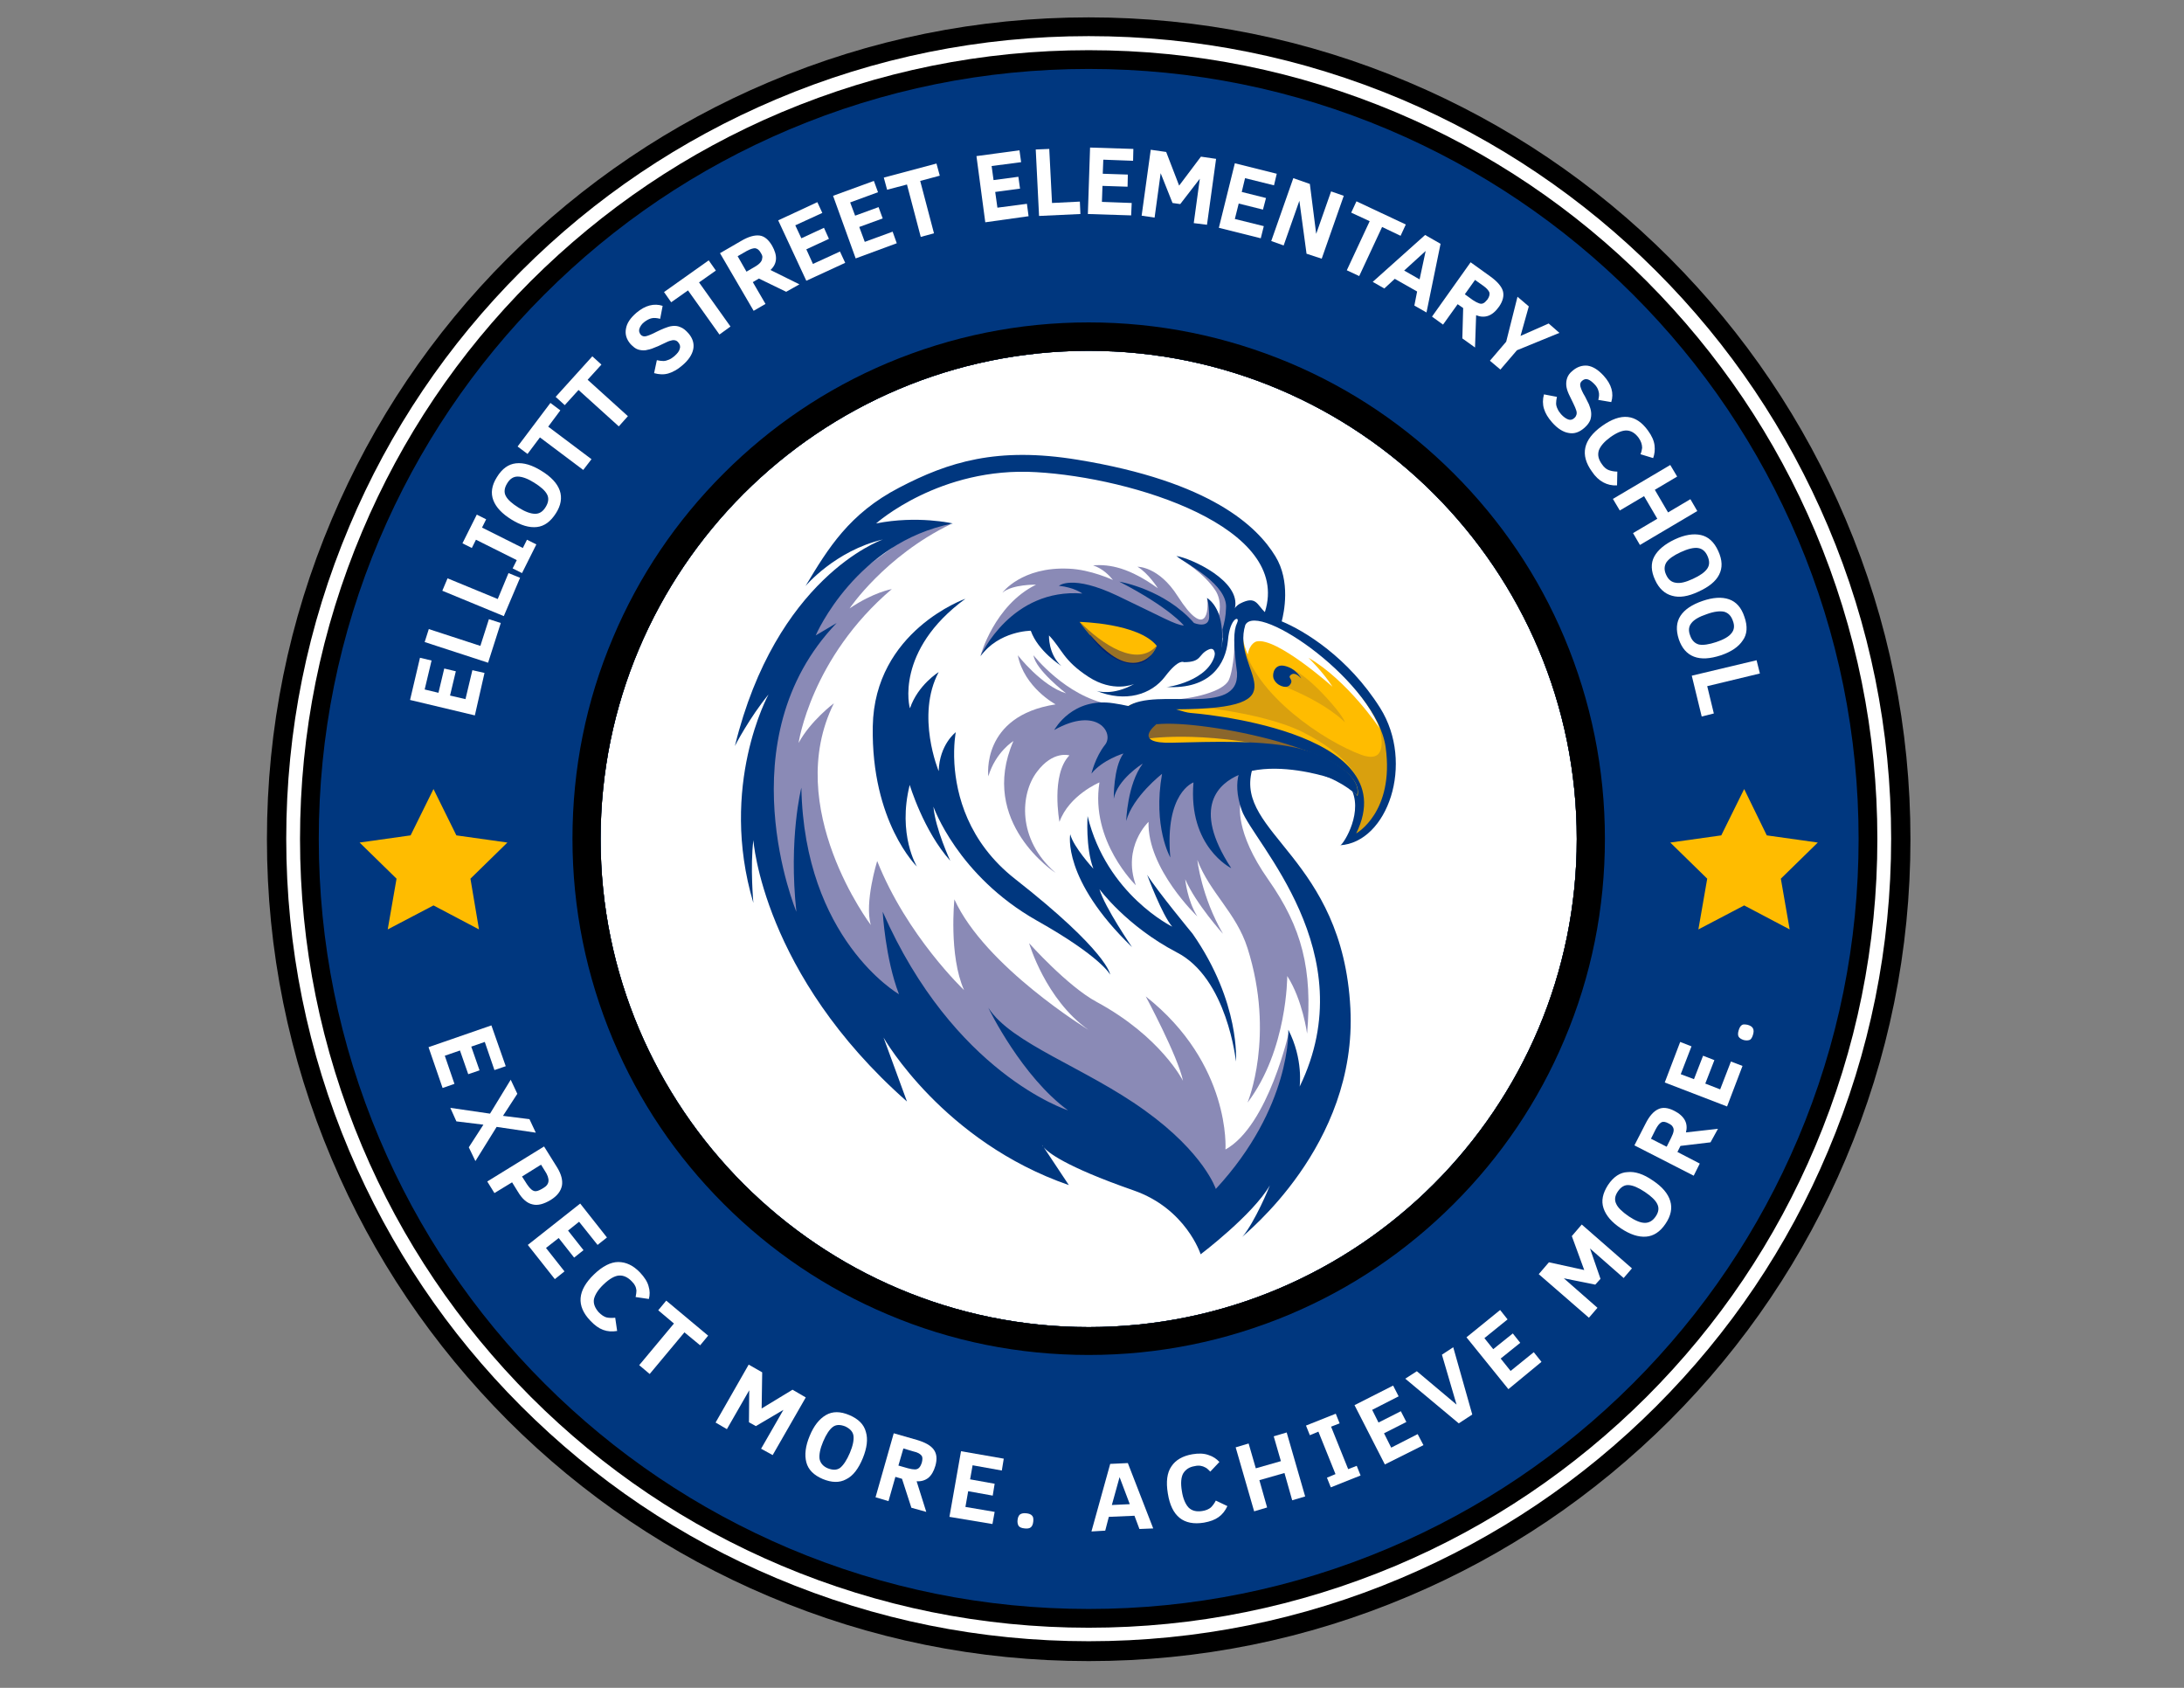 <?xml version="1.0" encoding="UTF-8"?>
<!-- Generator: Adobe Illustrator 27.7.0, SVG Export Plug-In . SVG Version: 6.00 Build 0)  -->
<svg xmlns="http://www.w3.org/2000/svg" xmlns:xlink="http://www.w3.org/1999/xlink" version="1.1" id="Layer_1" x="0px" y="0px" viewBox="0 0 792 612" style="enable-background:new 0 0 792 612;" xml:space="preserve">
<rect x="0" y="0" width="792" height="612" fill="#808080" stroke="none"/>
<style type="text/css">
	.st0{fill:#FFFFFF;}
	.st1{fill:#00377F;}
	.st2{fill:#FFBC00;}
	.st3{fill-rule:evenodd;clip-rule:evenodd;fill:#FFFFFF;fill-opacity:0.388;}
	.st4{fill-rule:evenodd;clip-rule:evenodd;fill:#FFBC00;}
	.st5{fill-rule:evenodd;clip-rule:evenodd;fill:#000160;fill-opacity:0.459;}
	.st6{fill-rule:evenodd;clip-rule:evenodd;fill:#000160;fill-opacity:0.149;}
	.st7{fill-rule:evenodd;clip-rule:evenodd;fill:#000160;fill-opacity:0.129;}
	.st8{fill-rule:evenodd;clip-rule:evenodd;fill:#FFFFFF;}
	.st9{fill-rule:evenodd;clip-rule:evenodd;fill:#FFFFFF;fill-opacity:0.38;}
	.st10{fill-rule:evenodd;clip-rule:evenodd;fill:#FFFFFF;fill-opacity:0.4;}
	.st11{fill-rule:evenodd;clip-rule:evenodd;fill:#00377F;}
	.st12{fill-rule:evenodd;clip-rule:evenodd;fill:#000160;fill-opacity:0.4;}
</style>
<g>
	<g>
		<path class="st0" d="M394.8,541.7c-63.4,0-123.1-24.7-167.9-69.6c-44.9-44.9-69.6-104.5-69.6-167.9s24.7-123.1,69.6-167.9    c44.9-44.9,104.5-69.6,167.9-69.6s123.1,24.7,167.9,69.6c44.9,44.9,69.6,104.5,69.6,167.9s-24.7,123.1-69.6,167.9    C517.9,517,458.3,541.7,394.8,541.7z"></path>
		<path d="M394.8,127.2c97.8,0,177,79.3,177,177s-79.3,177-177,177s-177-79.3-177-177S297,127.2,394.8,127.2 M394.8,6.3    c-40.2,0-79.2,7.9-116,23.5c-35.5,15-67.3,36.5-94.7,63.8c-27.3,27.3-48.8,59.2-63.8,94.7c-15.6,36.8-23.5,75.8-23.5,116    s7.9,79.2,23.5,116c15,35.5,36.5,67.3,63.8,94.7c27.3,27.3,59.2,48.8,94.7,63.8c36.8,15.6,75.8,23.5,116,23.5s79.2-7.9,116-23.5    c35.5-15,67.3-36.5,94.7-63.8c27.3-27.3,48.8-59.2,63.8-94.7c15.6-36.8,23.5-75.8,23.5-116s-7.9-79.2-23.5-116    c-15-35.5-36.5-67.3-63.8-94.7c-27.3-27.3-59.2-48.8-94.7-63.8C474,14.2,435,6.3,394.8,6.3L394.8,6.3z"></path>
		<path class="st0" d="M394.8,127.2c97.8,0,177,79.3,177,177s-79.3,177-177,177s-177-79.3-177-177S297,127.2,394.8,127.2     M394.8,13.1c-39.2,0-77.4,7.7-113.3,22.9c-34.7,14.7-65.8,35.6-92.5,62.3c-26.7,26.7-47.7,57.8-62.3,92.5    c-15.2,36-22.9,74.1-22.9,113.3s7.7,77.4,22.9,113.3c14.7,34.7,35.6,65.8,62.3,92.5c26.7,26.7,57.8,47.7,92.5,62.3    c36,15.2,74.1,22.9,113.3,22.9s77.4-7.7,113.3-22.9c34.7-14.7,65.8-35.6,92.5-62.3c26.7-26.7,47.7-57.8,62.3-92.5    c15.2-36,22.9-74.1,22.9-113.3s-7.7-77.4-22.9-113.3c-14.7-34.7-35.6-65.8-62.3-92.5C574,71.7,542.8,50.7,508.2,36    C472.2,20.8,434.1,13.1,394.8,13.1L394.8,13.1z"></path>
		<path d="M394.8,127.2c97.8,0,177,79.3,177,177s-79.3,177-177,177s-177-79.3-177-177S297,127.2,394.8,127.2 M394.8,18.2    c-38.6,0-76,7.6-111.4,22.5c-34.1,14.4-64.6,35-90.9,61.2c-26.2,26.2-46.8,56.8-61.2,90.9c-14.9,35.3-22.5,72.8-22.5,111.4    s7.6,76,22.5,111.4c14.4,34.1,35,64.6,61.2,90.9c26.2,26.2,56.8,46.8,90.9,61.2c35.3,14.9,72.8,22.5,111.4,22.5s76-7.6,111.4-22.5    c34.1-14.4,64.6-35,90.9-61.2c26.2-26.2,46.8-56.8,61.2-90.9c14.9-35.3,22.5-72.8,22.5-111.4s-7.6-76-22.5-111.4    c-14.4-34.1-35-64.6-61.2-90.9c-26.2-26.2-56.8-46.8-90.9-61.2C470.8,25.8,433.4,18.2,394.8,18.2L394.8,18.2z"></path>
		<path class="st1" d="M394.8,127.2c97.8,0,177,79.3,177,177s-79.3,177-177,177s-177-79.3-177-177S297,127.2,394.8,127.2 M394.8,25    c-37.6,0-74.2,7.4-108.7,22c-33.3,14.1-63.1,34.2-88.7,59.8c-25.6,25.6-45.7,55.5-59.8,88.7c-14.6,34.5-22,71.1-22,108.7    s7.4,74.2,22,108.7c14.1,33.3,34.2,63.1,59.8,88.7c25.6,25.6,55.5,45.7,88.7,59.8c34.5,14.6,71.1,22,108.7,22s74.2-7.4,108.7-22    c33.3-14.1,63.1-34.2,88.7-59.8c25.6-25.6,45.7-55.5,59.8-88.7c14.6-34.5,22-71.1,22-108.7s-7.4-74.2-22-108.7    c-14.1-33.3-34.2-63.1-59.8-88.7c-25.6-25.6-55.5-45.7-88.7-59.8C469,32.4,432.5,25,394.8,25L394.8,25z"></path>
		<path d="M394.8,127.2c97.8,0,177,79.3,177,177s-79.3,177-177,177s-177-79.3-177-177S297,127.2,394.8,127.2 M394.8,116.9    c-25.3,0-49.8,5-72.9,14.7c-22.3,9.4-42.3,22.9-59.5,40.1c-17.2,17.2-30.7,37.2-40.1,59.5c-9.8,23.1-14.7,47.6-14.7,72.9    s5,49.8,14.7,72.9c9.4,22.3,22.9,42.3,40.1,59.5c17.2,17.2,37.2,30.7,59.5,40.1c23.1,9.8,47.6,14.7,72.9,14.7s49.8-5,72.9-14.7    c22.3-9.4,42.3-22.9,59.5-40.1c17.2-17.2,30.7-37.2,40.1-59.5c9.8-23.1,14.7-47.6,14.7-72.9s-5-49.8-14.7-72.9    c-9.4-22.3-22.9-42.3-40.1-59.5c-17.2-17.2-37.2-30.7-59.5-40.1C444.6,121.9,420.1,116.9,394.8,116.9L394.8,116.9z"></path>
	</g>
	<g>
		<polygon class="st2" points="157.2,286.1 165.5,302.9 184,305.5 170.6,318.6 173.7,337 157.2,328.3 140.6,337 143.8,318.6     130.4,305.5 148.9,302.9   "></polygon>
		<polygon class="st2" points="632.5,286.1 640.7,302.9 659.2,305.5 645.8,318.6 649,337 632.5,328.3 615.9,337 619.1,318.6     605.7,305.5 624.2,302.9   "></polygon>
	</g>
	<g>
		<path class="st3" d="M340.2,243.8c0,0-9.8,12.5-11.5,19.9c0,0-3-19.8,5.2-29.5c0,0-3.2,7.9-3.2,15    C330.8,249.2,335.3,243.8,340.2,243.8z"></path>
		<path class="st3" d="M346.2,265.3c0,0-5.9,14.7-5.4,22.3c0,0-9-22.9-3.9-34.6c0,0-1.2,10.9,2.3,18.8    C339.2,271.9,340.6,267.7,346.2,265.3z"></path>
		<path class="st4" d="M489.5,305.2c0,0,19.3-11,14.5-35.1c-4.8-24.1-27.9-34.9-36.7-42.3c0,0-10.9-5.8-14.2-4.4    c-3.3,1.4-2.3,0.6-4.8,7.4c-3,8.2,9.6,24.8-7.4,23.5c-11.5-0.9-18.9-0.7-23.7-0.3c-7,0.7-8.3,2.2-8.3,2.2l7,12.5    c0,0,12.5,3.8,14.4,3.1c1.9-0.7,26.6,1.8,28.2,1.3c1.6-0.5,24.9,5.3,24.9,5.3l7,7.1l3,5.4C493.6,290.9,492.8,301,489.5,305.2z"></path>
		<path class="st5" d="M467.6,373.5c0,0-7.5,34.6-23.2,43.3c0,0,2.1-31-28.9-55.5c0,0,11.7,21.8,13.5,30.6c0,0-8-16-31.3-28.6    c-10.6-5.7-24.5-21.3-24.5-21.3s5.9,20.4,21.5,31.4c0,0-37.5-22.9-48.6-47.3c0,0-2.1,20.3,3.5,32.9c0,0-20.7-19.6-31.5-46.8    c0,0-4.7,15.1-2.3,23.2c0,0-32.2-42.5-13.4-80.4c0,0-8.5,6.4-12.8,14.4c0,0,4.4-30.8,33.8-55.8c0,0-6.6,1.1-15.3,7    c0,0,12.7-18.9,36.6-30.5c0,0-5-4.1-18.6,6.6l-26.7,19.7l-15.1,29.1l-9.3,44l5.6,31.2c0,0,7.4,23.5,35.3,38.4    c27.9,14.8,40.8,36.4,40.8,36.4l57.8,21.4l25.4,24.9l17-19.1l8.3-27.1L467.6,373.5z"></path>
		<path class="st5" d="M355.6,237.7c0,0,4.9-18.2,20.1-25.7c0,0-8.5-0.2-12.2,2.9c0,0,7-9.5,24.1-8.7c7.9,0.3,16,4.1,16,4.1    c-1.2-1.5-3.6-4.1-7.2-5.3c6.1-0.5,13.2,0.9,23.5,8.3c0,0-3.5-5.5-7.4-7.8c0,0,7.7-0.2,14.6,10.7c10.2,15.9,11.4,5.3,10.6,0.7    c0,0,3.5,2.8,4.3,6.2c0,0,1.4-5-1.3-9.1c-4.1-6.1-11.1-10.4-13.6-11.9c0,0,17,6.7,18.9,13.9c2.3,8.6-2.8,15.6-2.8,15.6l-11.5-0.9    c0,0-23.9-9.5-25-9.6c-1.1-0.1-16.3-3.7-17.4-2.6c-1.1,1-16.9,3.6-16.9,3.6s-7.9,6.7-9,7.5C362.4,230.2,355.6,237.7,355.6,237.7z"></path>
		<path class="st5" d="M449.8,291.7c0,0-2.2,9.7,10.1,27.2c12.3,17.5,16.1,32.6,14.1,55.9c0,0-1.6-12.2-7.2-20.9    c0,0,0.1,26.8-14.4,45.9c0,0,10.1-24.1,0-56c-4.1-12.9-13.7-20.1-18.2-32c0,0,1.4,13.2,9.3,26.8c0,0-9.8-10.8-13.7-19.8    c0,0,0.7,7.6,4.4,13.5c0,0-18.2-17.3-17.7-34.3c0,0-9.6,9-4.6,23c0,0-16.6-16-13.2-37.3c0,0-11,4.6-14.5,14.3    c0,0-3.2-17.1,3.6-24.1c0,0-5.9-1.9-11.8,6c-5.9,7.8-7.4,24.3,6.8,36.6c0,0-28.2-18.2-15.3-47.8c0,0-6.4,3.9-9.1,12.8    c0,0-2.8-21.9,24.4-26.1c0,0-11.4-6.1-13.7-17.8c0,0,8.6,11.1,17.5,13.8c0,0-11.2-8.6-11.8-13.8c0,0,11.6,14.9,27.6,17.8l7.9,13.2    c0,0,16.2,8.8,16.9,8.6c0.7-0.1,16.5,1.5,16.5,1.5s9.8-1.6,8.9-1.5s-1.5,8.8-1.5,8.8L449.8,291.7z"></path>
		<path class="st5" d="M415,268c0,0,19.7-3.6,51.5,3.9h7.1c0,0-2.5-1.9-16.9-6.5C442.2,260.8,413.8,255.1,415,268z"></path>
		<path class="st6" d="M489.5,303.9c0,0,12.3-3.8,14.7-20.1c2.4-16.4-5.9-26.1-5.9-26.1s8.6,20.8-4.6,16    c-13.2-4.8-38.9-21.8-42.9-40.5c0,0,1.4,9.2,0,14.3c-1.4,5.1-22.3,8.2-22.3,8.2s28.5,2,44,9.8c15.5,7.8,24.7,18.3,21.2,30    L489.5,303.9z"></path>
		<path class="st5" d="M447.6,233.3c0,0-0.1,9.1-2,13.3c-2,4.2-13,6.8-21.2,7.2l2.2,2.2c0,0,21.2,1.4,23.5-7.6    C452.3,239.3,447.6,233.3,447.6,233.3z"></path>
		<path class="st7" d="M467.4,242.1c0,0,5.2,1.1,15.7,13.2c4.3,5,4.6,6.6,4.6,6.6s-6.3-6.9-23-13.4    C464.6,248.6,460.9,240.6,467.4,242.1z"></path>
		<path class="st8" d="M454.3,218c0,0,5.5-2.8-7-14.5c0,0,6.4,4.6,8,5.9c0,0-3.2-9.5-21.7-18.6c-12.3-6.1-31.4-14.4-52.8-11.3    c0,0,5.5-1.4,13.4-2.5c0,0-23.2-4.2-50.1,6.1c0,0,6.5-4.8,21.8-8.4c0,0-33,0.7-53.9,20.4c0,0,20.8-25,61.4-25.5    c40.6-0.5,65.2,15.1,76.6,24.1c16.2,12.7,9.7,30.4,9.7,30.4S455.2,219.6,454.3,218z"></path>
		<path class="st8" d="M456.7,225c14.2,2.7,37.6,23.3,43.6,39.1c0,0-11.5-17.3-25.8-25.6c0,0,5.5,5.4,8.7,10.5    c0,0-20.4-18.2-27.6-16.4c0,0-2.4,0.6-3.1,4.7C452.4,237.3,446.1,222.9,456.7,225z"></path>
		<path class="st8" d="M450,292.6c0,0,8.5,10.7,21.4,35.4c12.9,24.8,8.2,58.1-2.1,69.4c0,0,11.7-13.4,6.5-44    C470.8,323.4,453.7,312.9,450,292.6z"></path>
		<path class="st9" d="M349.7,217.3c0,0-31.8,12.9-33.1,42c0,0-5.5-26.9,22.8-42.9c-3.6,3.3-6.1,6.4-7.9,9.5    C331.5,225.8,337.1,218.4,349.7,217.3z"></path>
		<path class="st10" d="M446.1,225c0,0-1.6,2.4-2,5.6c-0.5,3.3-0.6,7.3-2.4,9.9c-3.4,4.9-12.5,8.5-17.2,8.7c0,0,12.5,3.8,18.2-0.8    c2.4-2,4.2-4.4,5-12.1c0,0-0.8-4.3,0.7-7.3C450.7,224.5,449.8,221.5,446.1,225z"></path>
		<path class="st10" d="M346.2,266.1c0,0-12.2,30.3,12.8,51.1c25,20.7,31.9,22.4,42.8,34.6c0,0-1.1-12.8-12.9-29.6c0,0,2,4.6,4,12    c0,0-1.2-4.2-19.4-17C355.4,304.4,346.1,288,346.2,266.1z"></path>
		<path class="st10" d="M432.2,338.1c0,0,16.5,25.2,16.2,46.2c0,0,5.7-14.7-2.2-37.7c0.1,1,0.8,4.9,0,10.5    C446.1,357,440.6,345.9,432.2,338.1z"></path>
		<path class="st11" d="M489.7,365.6c-2.8-54.6-41.7-63.4-35.7-86.2c0.3-1.1,0.7-2.2,1.2-3.5c0-0.1,0.1-0.2,0.2-0.4H452    c0,0,0,0.1-0.1,0.1c-0.4,0.4-1.9,2.1-2.7,5.2c-0.8,3-0.9,7.3,1.1,13c4.1,11.6,44.7,51.5,21,100.2c0,0,1.4-9.9-4.1-20.6    c0,0,1.2,28-26.3,57.7c0,0-4.2-13-25.8-28.5c-21.5-15.5-48.4-24.2-56.7-37.2c0.3,0.7,12.2,25,28.9,37.2    c-0.6-0.2-41.5-13.5-67.2-72c0,0,0.9,16.9,5.9,29.9c-0.5-0.3-34.3-20.1-35.4-74.9c0,0-4.7,18.5-1.8,45c0,0-26-62.4,14.6-104.7    l-7.6,4.5c0.2-0.5,14.7-33.7,49.7-40.6c0,0-12.8-3-27.8,0c0,0,23.1-20.7,58.1-18.6c35,2,92.7,19.9,82.9,50.7l-2.6,1.6l11.3,4.3    c0,0-2.8-2-2.6-2.5c0.8-3.1,3.3-14.5-2.3-23.6c-6.5-10.7-23.3-27.1-71.7-35c-29.2-4.8-46.9,0.8-64.7,10.1    c-18.1,9.4-25.8,22-34,35.7c0,0,10.7-12.8,28.1-16.9c-1.2,0.4-38.8,14.1-53.7,74.9c0.1-0.3,5.4-10.4,12.2-18.7    c0,0-18.2,33-5.5,75.6c0,0-1.2-13,0-22.8c0,0,3.3,48.6,55.7,94.8l-8.5-23.2c0.3,0.6,21.8,37.8,67.2,53.5l-9.1-13.7    c1.4,1.7,7.3,6.8,32.5,15.6c19.1,6.6,24.4,23.2,24.4,23.2s18.9-14.3,25.1-25c-0.1,0.4-5.4,13.3-10,18.7    C450.9,447.7,492.3,415.6,489.7,365.6z M377.9,415.2l0.4,0.5C377.9,415.4,377.9,415.2,377.9,415.2z"></path>
		<path class="st11" d="M482.9,282.2c0,0-0.4-0.1-1.1-0.3c-3.8-1.2-16.8-4.7-27.8-2.4c-1.4,0.3-2.7,0.7-4,1.2    c-0.3,0.1-0.5,0.2-0.8,0.3c-6.7,2.9-17.5,11.2-2.7,33.8c0,0-15.7-7.7-13.7-31.1c0,0-10.5,3.7-8.4,27.2c0,0-6.4-11.1-3-30.3    c0,0-10.6,8.2-13,17.1c0,0,0.4-13.4,6-20.8c-0.3,0.1-9.2,5.8-10.5,12.7c0,0-0.2-11.3,3.5-16.4c0,0-7.6,2.3-11.6,7.3    c0,0,1.4-6,4.9-10.4c3.5-4.3-2.8-14.2-18.4-5.4c0.2-0.3,6.6-12,21.5-9.7c2,0.3,3.6,0.6,4.9,0.9c13.8,1.7,4.5,5.2,4.5,5.2    s-7.6,1.5-7.5,4.8c0,0.1,3.4-0.1,3.4,0c0.2,1.5-1.6,3.2,2.5,4.2c13.3,3.2,49.3,0.1,56.5,3.1L482.9,282.2z"></path>
		<path class="st11" d="M350.1,217.1c0,0-33,11.6-33.6,46.3c-0.6,34.7,16,50.8,16,50.8s-7.1-11.6-2.6-29.6c0,0,5,16.7,14.7,27.5    c0,0-5.4-11.5-6.1-19.6c0,0,8.7,25,37.5,41.3c23.3,13.1,26.6,19.6,26.6,19.6s-0.7-8.2-34.5-34.7c-17.2-13.5-21.3-30.7-22-41.8    c-0.4-6.9,0.5-11.4,0.5-11.4s-5.9,4.4-6.2,14.1c0,0-8.4-20.1,0-35.9c0,0-7.5,4.6-10.4,13.1C329.8,256.8,324.4,235.9,350.1,217.1z"></path>
		<path class="st11" d="M448.2,384.9c0,0,1.7-21.3-15.7-46.3c0,0-12.9-15.6-16.5-21.4c0,0,5.4,14.6,9.1,18.8    c0,0-23.8-11.6-30.7-40.1c0,0-0.8,11.4,2.1,19.1c0,0-7.2-7.8-8.4-12.5c0,0-3.1,16.3,22.4,40.9c0,0-9.9-14.4-11.8-21    c0,0,9.8,13.4,28,22.9C445.1,354.7,448.2,384.9,448.2,384.9z"></path>
		<path class="st11" d="M500.5,256.7c-11.6-18.4-27.5-28-35.7-31.4c-0.1,0.5-0.2,0.8-0.2,0.8l-5.8-2.3v-1.7c-3-2.9-3.3-6.2-9-3.3    c-1.5,0.8-2,1.7-2,1.8c2.4-9.9-15.9-18.2-21.2-19c3.6,2.8,18.8,10.4,18,19c-0.1,2.9-0.5,4.8-1.3,7.7c0.5,4.2-0.6,9-2.8,12    c0,0,0.5-2,0.2-3.5c-1.9,10.2-17.7,12.5-17.7,12.3c16,0.9,21.5-8.4,22.3-16.9c0.7-8.5,4.6-9.1,3.3-6.3c-1.3,2.7-1.4,7.5,0,18    c0.9,16.4-29.2,5.1-39.7,12.3c8.4,1.8,2.9,3.2,2.9,3.2s-9.2,1.9-7.4,10.2c2.9-3,14.1-8,15.2-7c0,0,0,0,0,0    c16.7-1.8,76.2,9.9,72.7,26c0,0-0.6-0.7-1.9-1.7c3.8,9-4.1,20.5-4.5,19.6C503.2,305.5,513.1,276.8,500.5,256.7z M491.8,302.2    c18.7-37.9-60.1-43.7-60.1-43.7c-1.2-0.1-3-0.6-5.2-1.3c47.7-0.2,19.7-13.5,25.1-30.6c4.6-8.8,47.7,21,50.9,44.4    C505.7,294.5,491.8,302.2,491.8,302.2z"></path>
		<path class="st11" d="M492.1,288.5c0,0-0.6-0.7-1.9-1.7c-1.6-1.3-4.3-3.1-8.4-4.9c-4.5-2-10.6-3.9-18.7-5    c-2.7-0.3-5.4-0.6-7.9-0.9c-1.1-0.1-2.2-0.2-3.3-0.3c-15.7-1.3-27-0.7-27-0.7s-15.4-0.7-19.3-5.7c-0.8-1.1-0.7-2-0.1-2.9    c0.1-0.1,0.2-0.2,0.3-0.3c2.9-3,12.6-4.5,13.7-3.6c0,0,0,0,0,0c-0.8,0.6-8.9,7.2,5.5,6.8c13.9-0.3,34-1.2,47.3,2.4    c1.2,0.3,2.3,0.7,3.5,1.1C488.4,277.8,493.5,283.7,492.1,288.5z"></path>
		<path class="st11" d="M440.3,240.2c0,0,0.5-2,0.2-3.5c-0.2-1.1-0.8-1.9-2.4-1.1c-3.7,1.8-2.2,4.5-8.8,4.5c0,0-1.8-1.4-6.8,5.2    c-5,6.6-14.4,9.5-24.9,5.2c0.3,0.1,5.9,1.9,13.7-2.5c-0.5,0.2-7.7,3.2-16.6-2.6c-9.2-6-9.5-10-14.3-15c0,0-0.3,6.8,4.5,11.1    c-0.2-0.2-8.5-5.4-11.1-12.8c0,0-11.5,0-18.3,9.3c0.3-0.7,11.3-24.8,37-22.8c0,0-2.9-2.2-8.5-2.8c0,0,4.8-4.2,21.2,3.6    c16.4,7.8,21,10.6,24.1,10.8c0,0-5-6.4-23.4-15.9c0.5,0.1,16.4,2.8,27.1,15c0,0,5.6,2.3,5.5-2.5c-0.1-4.7-0.7-6.5-0.8-6.6    c0.1,0.1,4.7,2.6,5.4,11.4c0.1,0.9,0.1,1.9,0.1,2.9C443.2,234.8,443,240,440.3,240.2z"></path>
		<path class="st11" d="M471.9,246c0,0-2-3.8-6.3-4.6c-3.3-0.6-4.3,2.7-3.8,4.5c1,2.8,4.6,3.9,5.8,2.6c1.8-2-0.5-2.5,0.2-3.5    C468.7,244,469.9,243.9,471.9,246z"></path>
		<path class="st4" d="M395.2,230.2c-2.2-2.6-3.7-4.7-3.7-4.7s21.4,0.4,28,8.7c0,0-0.6,1.7-2.1,3.3l0,0c-1.7,1.8-4.5,3.5-8.8,2.6    c-4.8-1-9.9-6-13.2-9.8L395.2,230.2z"></path>
		<path class="st12" d="M395.3,230.3c-2.3-2.7-3.8-4.9-3.8-4.9c8.2,8.3,20.9,16.8,28,8.7c0,0-0.6,1.7-2.1,3.4    C413.9,243.6,402.3,241,395.3,230.3z"></path>
	</g>
	<g>
		<path class="st0" d="M172.2,259.4l-23.5-5.6l3.6-15.3l4.2,1l-2.5,10.5l5,1.2l2.1-8.8l4.2,1l-2.1,8.8l5.6,1.3l2.5-10.5l4.4,1    L172.2,259.4z"></path>
		<path class="st0" d="M177,240.3l-23-7.5l1.5-4.7l18.7,6.1l3.1-9.7l4.3,1.4L177,240.3z"></path>
		<path class="st0" d="M182.7,223.4l-22.3-9.2l1.9-4.5l18.2,7.5l3.9-9.4l4.2,1.7L182.7,223.4z"></path>
		<path class="st0" d="M194.5,197.4l-5.2,10.4l-3.4-1.7l1.5-3l-14.8-7.4l-1.5,3l-3.4-1.7l5.2-10.4l3.4,1.7l-1.5,3l14.8,7.4l1.5-3    L194.5,197.4z"></path>
		<path class="st0" d="M196.3,170.7c3.6,2.2,5.8,4.6,6.7,7.2c0.9,2.6,0.4,5.4-1.4,8.2c-1.9,3-4.2,4.7-6.9,5    c-2.8,0.3-5.8-0.6-9.2-2.7c-3.4-2.1-5.6-4.4-6.6-7c-1-2.6-0.6-5.4,1.3-8.4c1.9-3.1,4.2-4.7,6.9-5    C189.9,167.7,192.9,168.6,196.3,170.7z M193.7,175c-2.4-1.5-4.4-2.2-6-2.2c-1.5,0-2.8,0.8-3.8,2.5c-1,1.6-1.2,3.2-0.5,4.5    c0.7,1.4,2.3,2.8,4.7,4.3c2.4,1.5,4.4,2.2,6,2.2c1.5,0,2.8-0.8,3.8-2.5c1-1.6,1.2-3.2,0.5-4.5C197.7,177.9,196.1,176.5,193.7,175z    "></path>
		<path class="st0" d="M198.8,154.7l15.7,11.8l-3,3.9l-15.7-11.8l-4.5,6l-3.6-2.7l11.9-15.8l3.6,2.7L198.8,154.7z"></path>
		<path class="st0" d="M213.1,137.7l14.6,13.2l-3.3,3.7l-14.6-13.2l-5,5.5l-3.3-3l13.3-14.7l3.3,3L213.1,137.7z"></path>
		<path class="st0" d="M249.6,120.8c1.6,1.8,2.2,3.8,1.8,5.8c-0.4,2-1.7,4-4.1,6c-1.6,1.4-3.3,2.3-4.9,2.8c-1.7,0.5-3.4,0.4-5.2-0.1    l1-4.7c0.9,0.2,1.7,0.3,2.4,0.3c0.6,0,1.3-0.2,2-0.5c0.7-0.3,1.3-0.7,2-1.3c1-0.9,1.7-1.7,1.9-2.6c0.3-0.8,0.1-1.6-0.5-2.3    c-0.3-0.4-0.7-0.7-1.2-0.8c-0.4-0.1-0.9-0.1-1.5,0.1c-0.6,0.1-1.5,0.5-2.7,1.1c-1.2,0.6-2.3,1.1-3.4,1.5c-1.1,0.5-2.1,0.7-3.1,0.9    c-1,0.1-1.9,0-2.8-0.3c-0.9-0.3-1.7-1-2.6-1.9c-1.5-1.7-2.1-3.6-1.7-5.6c0.3-2,1.6-3.9,3.8-5.8c3.2-2.7,6.4-3.5,9.5-2.5l-0.9,4.7    c-1.2-0.3-2.2-0.4-3.1-0.2c-0.9,0.2-1.8,0.7-2.7,1.4c-0.9,0.7-1.4,1.5-1.7,2.3c-0.3,0.8-0.1,1.5,0.4,2.2c0.5,0.6,1.2,0.8,2,0.6    c0.8-0.2,2.1-0.7,3.8-1.6c1-0.5,1.9-0.9,2.9-1.3c1-0.4,1.9-0.7,2.9-0.8c1-0.1,1.9,0,2.8,0.4C247.8,119,248.7,119.8,249.6,120.8z"></path>
		<path class="st0" d="M253.5,102.4l11.4,16l-4,2.9l-11.4-16l-6.1,4.3l-2.6-3.7L257,94.4l2.6,3.7L253.5,102.4z"></path>
		<path class="st0" d="M285.1,105.8l-9.9-4.8l-2.2,1.3l4.6,7.9l-4.3,2.5l-12.2-20.9l7.6-4.4c2.7-1.6,4.9-2.2,6.7-2    c1.8,0.2,3.3,1.5,4.6,3.7c1,1.8,1.5,3.4,1.4,4.9c-0.1,1.5-0.8,2.8-2,3.9l10.5,5.2L285.1,105.8z M275.9,91.7    c-0.6-1.1-1.3-1.6-2.1-1.7c-0.7,0-1.7,0.3-3,1l-3.3,1.9l3.2,5.6l3.1-1.8c1-0.6,1.6-1.1,2-1.6c0.4-0.5,0.6-1,0.6-1.5    C276.6,93.1,276.4,92.5,275.9,91.7z"></path>
		<path class="st0" d="M292.4,101.8l-10.2-21.9l14.2-6.6l1.8,3.9l-9.8,4.5l2.2,4.7l8.2-3.8l1.8,4l-8.2,3.8l2.4,5.3l9.8-4.5l1.9,4.1    L292.4,101.8z"></path>
		<path class="st0" d="M310.3,93.7L302.1,71l14.8-5.4l1.5,4.1l-10.1,3.7l1.8,4.8l8.5-3.1l1.5,4.1l-8.5,3.1l2,5.4l10.1-3.7l1.5,4.2    L310.3,93.7z"></path>
		<path class="st0" d="M333.7,65.6l5,19l-4.8,1.3l-5-19l-7.2,1.9l-1.2-4.4l19.1-5.1l1.2,4.4L333.7,65.6z"></path>
		<path class="st0" d="M357.3,80.6l-3.2-24l15.6-2.1l0.6,4.3l-10.7,1.4l0.7,5.1l9-1.2l0.6,4.3l-9,1.2l0.8,5.7l10.7-1.4l0.6,4.5    L357.3,80.6z"></path>
		<path class="st0" d="M376.8,78.3l-1.2-24.1l4.9-0.2l1,19.6l10.1-0.5l0.2,4.5L376.8,78.3z"></path>
		<path class="st0" d="M394.5,77.6l0.8-24.1l15.7,0.5l-0.1,4.3l-10.8-0.4l-0.2,5.1l9.1,0.3l-0.1,4.4l-9.1-0.3l-0.2,5.8l10.8,0.4    l-0.2,4.5L394.5,77.6z"></path>
		<path class="st0" d="M432.9,80.9l2.2-16.1L428,74l-2.8-0.4l-4.3-10.8l-2.2,16.1l-4.7-0.7l3.3-23.9l5.6,0.8l4.7,12.2l7.9-10.5    l5.5,0.8l-3.3,23.9L432.9,80.9z"></path>
		<path class="st0" d="M442,82.6l5.8-23.4l15.2,3.8l-1,4.2l-10.5-2.6l-1.2,5l8.8,2.2l-1.1,4.2l-8.8-2.2l-1.4,5.6l10.5,2.6l-1.1,4.4    L442,82.6z"></path>
		<path class="st0" d="M473.8,92l-2.6-19.2L465.5,89l-4.5-1.6l8-22.8l6,2.1l2.3,18.1l5.4-15.4l4.6,1.6l-8,22.8L473.8,92z"></path>
		<path class="st0" d="M501.2,82.3l-8.3,17.8l-4.5-2.1l8.3-17.8l-6.7-3.1l1.9-4.1l17.9,8.4l-1.9,4.1L501.2,82.3z"></path>
		<path class="st0" d="M497.8,102.2l19-17l5.6,3.2l-5.1,24.9l-4.4-2.5l1-5.1l-8.1-4.6l-3.8,3.5L497.8,102.2z M509.2,98.1l5.6,3.2    l2.2-10.3L509.2,98.1z"></path>
		<path class="st0" d="M530.3,122.7l0.3-11l-2-1.4l-5.3,7.4l-4-2.9l14-19.7l7.1,5.1c2.5,1.8,4.1,3.6,4.6,5.3c0.5,1.7,0,3.7-1.4,5.7    c-1.2,1.7-2.5,2.8-3.9,3.3c-1.4,0.5-2.9,0.4-4.4-0.2l-0.4,11.7L530.3,122.7z M539.4,108.6c0.7-1,0.9-1.9,0.7-2.6    c-0.3-0.7-1-1.5-2.1-2.3l-3.1-2.2l-3.7,5.2l2.9,2.1c0.9,0.6,1.7,1,2.3,1.2c0.6,0.2,1.1,0.2,1.6-0.1    C538.3,109.8,538.8,109.3,539.4,108.6z"></path>
		<path class="st0" d="M550.1,127l-6,7l-3.8-3.2l5.9-6.9l4.1-16.3l4.1,3.5l-3,10.7l10.2-4.5l3.9,3.4L550.1,127z"></path>
		<path class="st0" d="M574.6,155.1c-1.8,1.6-3.7,2.3-5.7,1.9c-2-0.3-4.1-1.6-6.1-3.9c-1.4-1.6-2.4-3.2-2.9-4.9    c-0.5-1.6-0.5-3.4,0-5.2l4.7,0.9c-0.2,0.9-0.3,1.7-0.3,2.4c0,0.6,0.2,1.3,0.5,1.9c0.3,0.7,0.7,1.3,1.3,2c0.9,1,1.8,1.6,2.6,1.9    c0.8,0.3,1.6,0.1,2.3-0.6c0.4-0.4,0.6-0.8,0.7-1.2c0.1-0.4,0.1-0.9-0.1-1.5c-0.2-0.6-0.5-1.4-1.1-2.6c-0.6-1.2-1.1-2.3-1.6-3.3    c-0.5-1.1-0.8-2.1-0.9-3c-0.1-1,0-1.9,0.3-2.8c0.3-0.9,0.9-1.8,1.9-2.6c1.7-1.5,3.6-2.1,5.5-1.9c2,0.3,3.9,1.5,5.9,3.7    c2.8,3.1,3.7,6.3,2.7,9.5l-4.7-0.8c0.3-1.2,0.4-2.2,0.1-3.1c-0.2-0.9-0.7-1.8-1.5-2.6c-0.8-0.8-1.5-1.4-2.3-1.7    c-0.8-0.3-1.5-0.1-2.2,0.5c-0.6,0.5-0.8,1.2-0.6,2c0.2,0.8,0.7,2.1,1.7,3.7c0.5,0.9,0.9,1.9,1.4,2.8c0.4,1,0.7,1.9,0.8,2.9    c0.1,0.9,0,1.9-0.3,2.8C576.3,153.3,575.6,154.2,574.6,155.1z"></path>
		<path class="st0" d="M586.4,176c-1.9,0.1-3.5-0.3-5-1.1c-1.5-0.8-2.9-2.1-4.1-3.9c-4.4-6.1-3.2-11.6,3.6-16.5    c3.5-2.5,6.6-3.6,9.4-3.3c2.8,0.3,5.2,2,7.3,4.9c1.4,1.9,2.2,3.7,2.4,5.4c0.2,1.7,0,3.2-0.5,4.6l-4.6-1.4c0.4-0.9,0.5-1.7,0.6-2.3    c0-0.6-0.1-1.2-0.3-1.8c-0.2-0.6-0.5-1.2-1-1.9c-1.2-1.6-2.6-2.5-4.2-2.6c-1.6-0.1-3.6,0.7-6,2.4c-2.2,1.6-3.6,3.2-4.2,4.8    c-0.5,1.6-0.2,3.2,1.1,5c0.8,1.2,1.7,1.9,2.6,2.2c0.9,0.3,1.9,0.5,3,0.5L586.4,176z"></path>
		<path class="st0" d="M592.2,193.3l8.8-5.2l-4.8-8.2l-8.8,5.2l-2.5-4.2l20.8-12.3l2.5,4.2l-8.1,4.8l4.8,8.2l8.1-4.8l2.5,4.3    l-20.8,12.3L592.2,193.3z"></path>
		<path class="st0" d="M616,214.5c-3.8,1.8-7,2.3-9.7,1.5c-2.6-0.7-4.7-2.6-6.1-5.7c-1.5-3.2-1.6-6.1-0.3-8.5    c1.3-2.4,3.8-4.5,7.4-6.2c3.6-1.7,6.8-2.2,9.5-1.6c2.7,0.6,4.8,2.5,6.3,5.8c1.5,3.3,1.6,6.1,0.3,8.6    C622.2,210.8,619.7,212.8,616,214.5z M613.9,209.9c2.6-1.2,4.3-2.4,5.2-3.7c0.9-1.3,0.9-2.8,0.1-4.6c-0.8-1.8-2-2.7-3.5-2.9    c-1.5-0.2-3.6,0.3-6.2,1.5c-2.6,1.2-4.3,2.4-5.2,3.7c-0.8,1.3-0.9,2.8-0.1,4.5c0.8,1.8,2,2.7,3.5,2.9    C609.3,211.6,611.3,211.1,613.9,209.9z"></path>
		<path class="st0" d="M624.1,237.6c-4,1.3-7.2,1.5-9.8,0.5c-2.6-1-4.4-3.1-5.5-6.3c-1.1-3.4-0.9-6.2,0.6-8.5c1.5-2.3,4.2-4.1,8-5.4    c3.8-1.3,7-1.5,9.6-0.6c2.6,0.9,4.5,3,5.6,6.4c1.2,3.4,1,6.3-0.6,8.5C630.5,234.5,627.9,236.3,624.1,237.6z M622.4,232.8    c2.7-0.9,4.6-2,5.5-3.2c1-1.2,1.2-2.7,0.5-4.5c-0.6-1.8-1.7-2.9-3.2-3.3c-1.5-0.3-3.6-0.1-6.3,0.9c-2.7,0.9-4.6,2-5.5,3.2    c-1,1.2-1.2,2.7-0.5,4.5c0.6,1.8,1.7,2.9,3.2,3.3C617.6,234,619.7,233.7,622.4,232.8z"></path>
		<path class="st0" d="M613.5,245l23.5-5.6l1.2,4.8l-19.1,4.6l2.4,9.9l-4.4,1.1L613.5,245z"></path>
	</g>
	<g>
		<path class="st0" d="M155.4,379.7l22.8-7.9l5.2,14.8l-4.1,1.4l-3.5-10.2l-4.9,1.7l3,8.6l-4.1,1.4l-3-8.6l-5.5,1.9l3.5,10.2    l-4.3,1.5L155.4,379.7z"></path>
		<path class="st0" d="M163.3,401.7l14.4,2.1l7.5-12.3l2.4,5.1l-5.2,8l9.6,1.2l2.3,4.9l-14.2-2.1l-7.7,12.4l-2.4-5l5.3-8.2l-9.8-1.2    L163.3,401.7z"></path>
		<path class="st0" d="M199.7,435.1c-2.5,1.5-4.7,2.1-6.6,1.6c-1.9-0.4-3.7-1.9-5.3-4.6l-2.1-3.4l-6.4,3.9l-2.6-4.2l20.6-12.7    l4.8,7.7c1.4,2.3,2,4.5,1.7,6.4C203.4,431.9,202.1,433.6,199.7,435.1z M197,430.8c1.2-0.7,1.8-1.5,1.9-2.5c0.1-1-0.3-2.3-1.4-3.9    l-1.3-2.1l-6.9,4.3l1.1,1.7c0.9,1.5,1.7,2.5,2.3,3c0.6,0.5,1.2,0.7,1.8,0.6C195.2,431.8,196,431.4,197,430.8z"></path>
		<path class="st0" d="M191.4,451.4l19-15l9.7,12.3l-3.4,2.7L210,443l-4,3.2l5.6,7.1l-3.4,2.7l-5.6-7.1l-4.6,3.6l6.7,8.5l-3.5,2.8    L191.4,451.4z"></path>
		<path class="st0" d="M223.8,482.6c-1.8,0.3-3.5,0.2-5.1-0.4c-1.6-0.6-3.1-1.7-4.6-3.3c-5.2-5.4-4.7-11,1.3-16.8    c3.1-3,6.1-4.5,8.8-4.5c2.8,0,5.4,1.2,7.9,3.8c1.6,1.7,2.7,3.4,3.1,5c0.5,1.6,0.5,3.2,0.1,4.6l-4.8-0.7c0.2-1,0.3-1.8,0.3-2.4    c-0.1-0.6-0.2-1.2-0.5-1.7c-0.3-0.6-0.7-1.1-1.3-1.7c-1.4-1.4-2.9-2.1-4.5-2c-1.6,0.1-3.5,1.2-5.6,3.2c-2,1.9-3.1,3.7-3.5,5.3    c-0.3,1.6,0.3,3.2,1.7,4.8c1,1,2,1.7,2.9,1.9c0.9,0.2,2,0.2,3.1,0.1L223.8,482.6z"></path>
		<path class="st0" d="M248.2,483.1l-12.6,15.1l-3.8-3.2l12.6-15.1l-5.7-4.8l2.9-3.5l15.2,12.7l-2.9,3.5L248.2,483.1z"></path>
		<path class="st0" d="M276,525.3l8.1-14.1l-10,5.9l-2.5-1.4l0.1-11.6l-8.1,14.1l-4.1-2.4l12-21l4.9,2.8l-0.2,13.1l11.2-6.8l4.8,2.8    l-12,20.9L276,525.3z"></path>
		<path class="st0" d="M312.9,528.7c-1.6,3.9-3.6,6.5-6.1,7.7c-2.4,1.3-5.2,1.2-8.4-0.1c-3.3-1.4-5.3-3.4-6-6.1    c-0.7-2.7-0.3-5.9,1.2-9.5c1.5-3.7,3.5-6.2,5.9-7.6c2.4-1.4,5.2-1.4,8.5,0c3.3,1.4,5.3,3.4,6,6.1    C314.8,521.8,314.4,525,312.9,528.7z M308.2,526.8c1.1-2.6,1.5-4.7,1.3-6.2c-0.2-1.5-1.3-2.6-3-3.4c-1.8-0.7-3.3-0.7-4.5,0.2    c-1.2,0.9-2.4,2.7-3.5,5.3c-1.1,2.6-1.5,4.7-1.3,6.3c0.3,1.5,1.3,2.7,3,3.4c1.8,0.7,3.3,0.7,4.5-0.2    C305.9,531.2,307.1,529.4,308.2,526.8z"></path>
		<path class="st0" d="M330.5,546.7l-3.4-10.5l-2.4-0.7l-2.5,8.8l-4.7-1.4l6.6-23.2l8.4,2.4c3,0.9,5,2,6.1,3.5    c1.1,1.5,1.3,3.4,0.6,5.9c-0.6,2-1.4,3.4-2.6,4.4c-1.2,0.9-2.6,1.3-4.2,1.2l3.5,11.1L330.5,546.7z M334.3,530.3    c0.3-1.2,0.3-2.1-0.2-2.6c-0.5-0.6-1.4-1.1-2.8-1.4l-3.7-1.1l-1.8,6.2l3.5,1c1.1,0.3,1.9,0.4,2.5,0.4c0.6,0,1.1-0.2,1.5-0.6    C333.7,531.8,334,531.2,334.3,530.3z"></path>
		<path class="st0" d="M344.3,550l4.2-23.8l15.5,2.7l-0.7,4.3l-10.6-1.9l-0.9,5.1l8.9,1.6l-0.7,4.3l-8.9-1.6l-1,5.7l10.6,1.8    l-0.8,4.4L344.3,550z"></path>
		<path class="st0" d="M374.7,551.7c-0.1,1-0.4,1.7-0.9,2.1c-0.5,0.4-1.2,0.5-2.2,0.4c-1.1-0.1-1.8-0.4-2.2-0.9    c-0.3-0.5-0.5-1.2-0.4-2.1c0.1-1,0.4-1.6,0.8-2c0.5-0.4,1.2-0.6,2.3-0.5c1.1,0.1,1.8,0.4,2.2,0.9    C374.7,550,374.8,550.7,374.7,551.7z"></path>
		<path class="st0" d="M395.8,555.3l6.8-24.5l6.4-0.3l9.2,23.7l-5,0.2l-1.8-4.8l-9.3,0.4l-1.3,5L395.8,555.3z M403.2,545.7l6.5-0.3    l-3.7-9.8L403.2,545.7z"></path>
		<path class="st0" d="M445.1,546.1c-0.8,1.7-1.8,3-3.2,4c-1.4,1-3.1,1.6-5.3,2c-7.4,1.2-11.8-2.3-13.1-10.6    c-0.7-4.2-0.3-7.5,1.3-9.8c1.5-2.3,4.1-3.8,7.6-4.4c2.3-0.4,4.3-0.3,5.9,0.3c1.6,0.5,2.9,1.4,3.9,2.5l-3.3,3.5    c-0.7-0.7-1.3-1.3-1.8-1.5c-0.5-0.3-1.1-0.5-1.7-0.6c-0.6-0.1-1.3-0.1-2.1,0.1c-2,0.3-3.3,1.2-4.2,2.6c-0.8,1.4-1,3.6-0.5,6.5    c0.4,2.7,1.3,4.7,2.4,5.9c1.2,1.2,2.8,1.6,4.9,1.3c1.4-0.2,2.5-0.7,3.2-1.3c0.7-0.7,1.3-1.5,1.8-2.5L445.1,546.1z"></path>
		<path class="st0" d="M468.6,544l-2.8-9.9l-9.1,2.6l2.8,9.9l-4.7,1.4l-6.7-23.2l4.7-1.4l2.6,9l9.1-2.6l-2.6-9l4.7-1.4l6.7,23.2    L468.6,544z"></path>
		<path class="st0" d="M493.4,535l-10.8,4.3l-1.4-3.5l3.1-1.3l-6.2-15.4l-3.1,1.3l-1.4-3.5l10.8-4.3l1.4,3.5l-3.1,1.2l6.2,15.4    l3.1-1.2L493.4,535z"></path>
		<path class="st0" d="M502.2,531l-11-21.5l14-7.1l2,3.9l-9.6,4.9l2.3,4.6l8.1-4.1l2,3.9l-8.1,4.1l2.6,5.2l9.6-4.9l2.1,4L502.2,531z    "></path>
		<path class="st0" d="M533.9,512.9l-4.9,3.2l-19.4-16.2l4.2-2.7l14.4,12.1l-5.3-18.1l4.1-2.7L533.9,512.9z"></path>
		<path class="st0" d="M547,503.7l-15.2-18.8L544,475l2.7,3.4l-8.4,6.8l3.2,4l7.1-5.7l2.7,3.4l-7.1,5.7l3.6,4.5l8.4-6.8l2.8,3.5    L547,503.7z"></path>
		<path class="st0" d="M588.8,463.4l-12.2-10.7l3.8,11l-1.9,2.1l-11.4-2.3l12.2,10.7l-3.1,3.6L558,462l3.7-4.3l12.8,2.8l-4.5-12.3    l3.6-4.2l18.2,15.9L588.8,463.4z"></path>
		<path class="st0" d="M599.3,428c3.5,2.3,5.6,4.8,6.4,7.5c0.8,2.6,0.2,5.4-1.7,8.2c-2,3-4.4,4.5-7.1,4.7c-2.8,0.2-5.8-0.8-9.1-3    c-3.3-2.2-5.4-4.6-6.3-7.3s-0.3-5.4,1.6-8.4c2-3,4.4-4.6,7.1-4.7C592.9,424.7,596,425.7,599.3,428z M596.5,432.2    c-2.4-1.6-4.3-2.4-5.9-2.5c-1.5-0.1-2.8,0.7-3.9,2.3c-1.1,1.6-1.3,3.1-0.6,4.5c0.6,1.4,2.2,2.9,4.5,4.5c2.4,1.6,4.3,2.4,5.9,2.4    c1.5,0,2.8-0.7,3.9-2.3c1.1-1.6,1.3-3.1,0.6-4.5C600.4,435.3,598.9,433.8,596.5,432.2z"></path>
		<path class="st0" d="M620.3,414.2l-10.9,1.3l-1.1,2.2l8.1,4.2l-2.2,4.4l-21.5-11l4-7.8c1.4-2.8,2.9-4.5,4.6-5.3    c1.6-0.8,3.6-0.6,5.9,0.6c1.8,0.9,3.1,2.1,3.8,3.4c0.7,1.3,0.8,2.8,0.4,4.4l11.6-1.3L620.3,414.2z M605,407.3    c-1.1-0.6-2-0.7-2.6-0.3c-0.7,0.4-1.3,1.2-2,2.5l-1.7,3.4l5.7,2.9l1.6-3.2c0.5-1,0.8-1.8,0.9-2.4c0.1-0.6,0-1.2-0.3-1.6    C606.4,408.1,605.8,407.7,605,407.3z"></path>
		<path class="st0" d="M626.3,401.2l-22.6-8.7l5.6-14.7l4.1,1.6l-3.9,10.1l4.8,1.8l3.3-8.5l4.1,1.6l-3.3,8.5l5.4,2.1l3.9-10.1    l4.2,1.6L626.3,401.2z"></path>
		<path class="st0" d="M633.8,371.6c1,0.3,1.6,0.7,1.9,1.3c0.3,0.6,0.3,1.3,0,2.3c-0.3,1-0.7,1.7-1.3,1.9c-0.6,0.2-1.3,0.2-2.1,0    c-0.9-0.3-1.5-0.7-1.8-1.2c-0.3-0.5-0.3-1.3,0-2.3c0.3-1,0.7-1.7,1.3-2C632.1,371.4,632.8,371.4,633.8,371.6z"></path>
	</g>
</g>
</svg>
